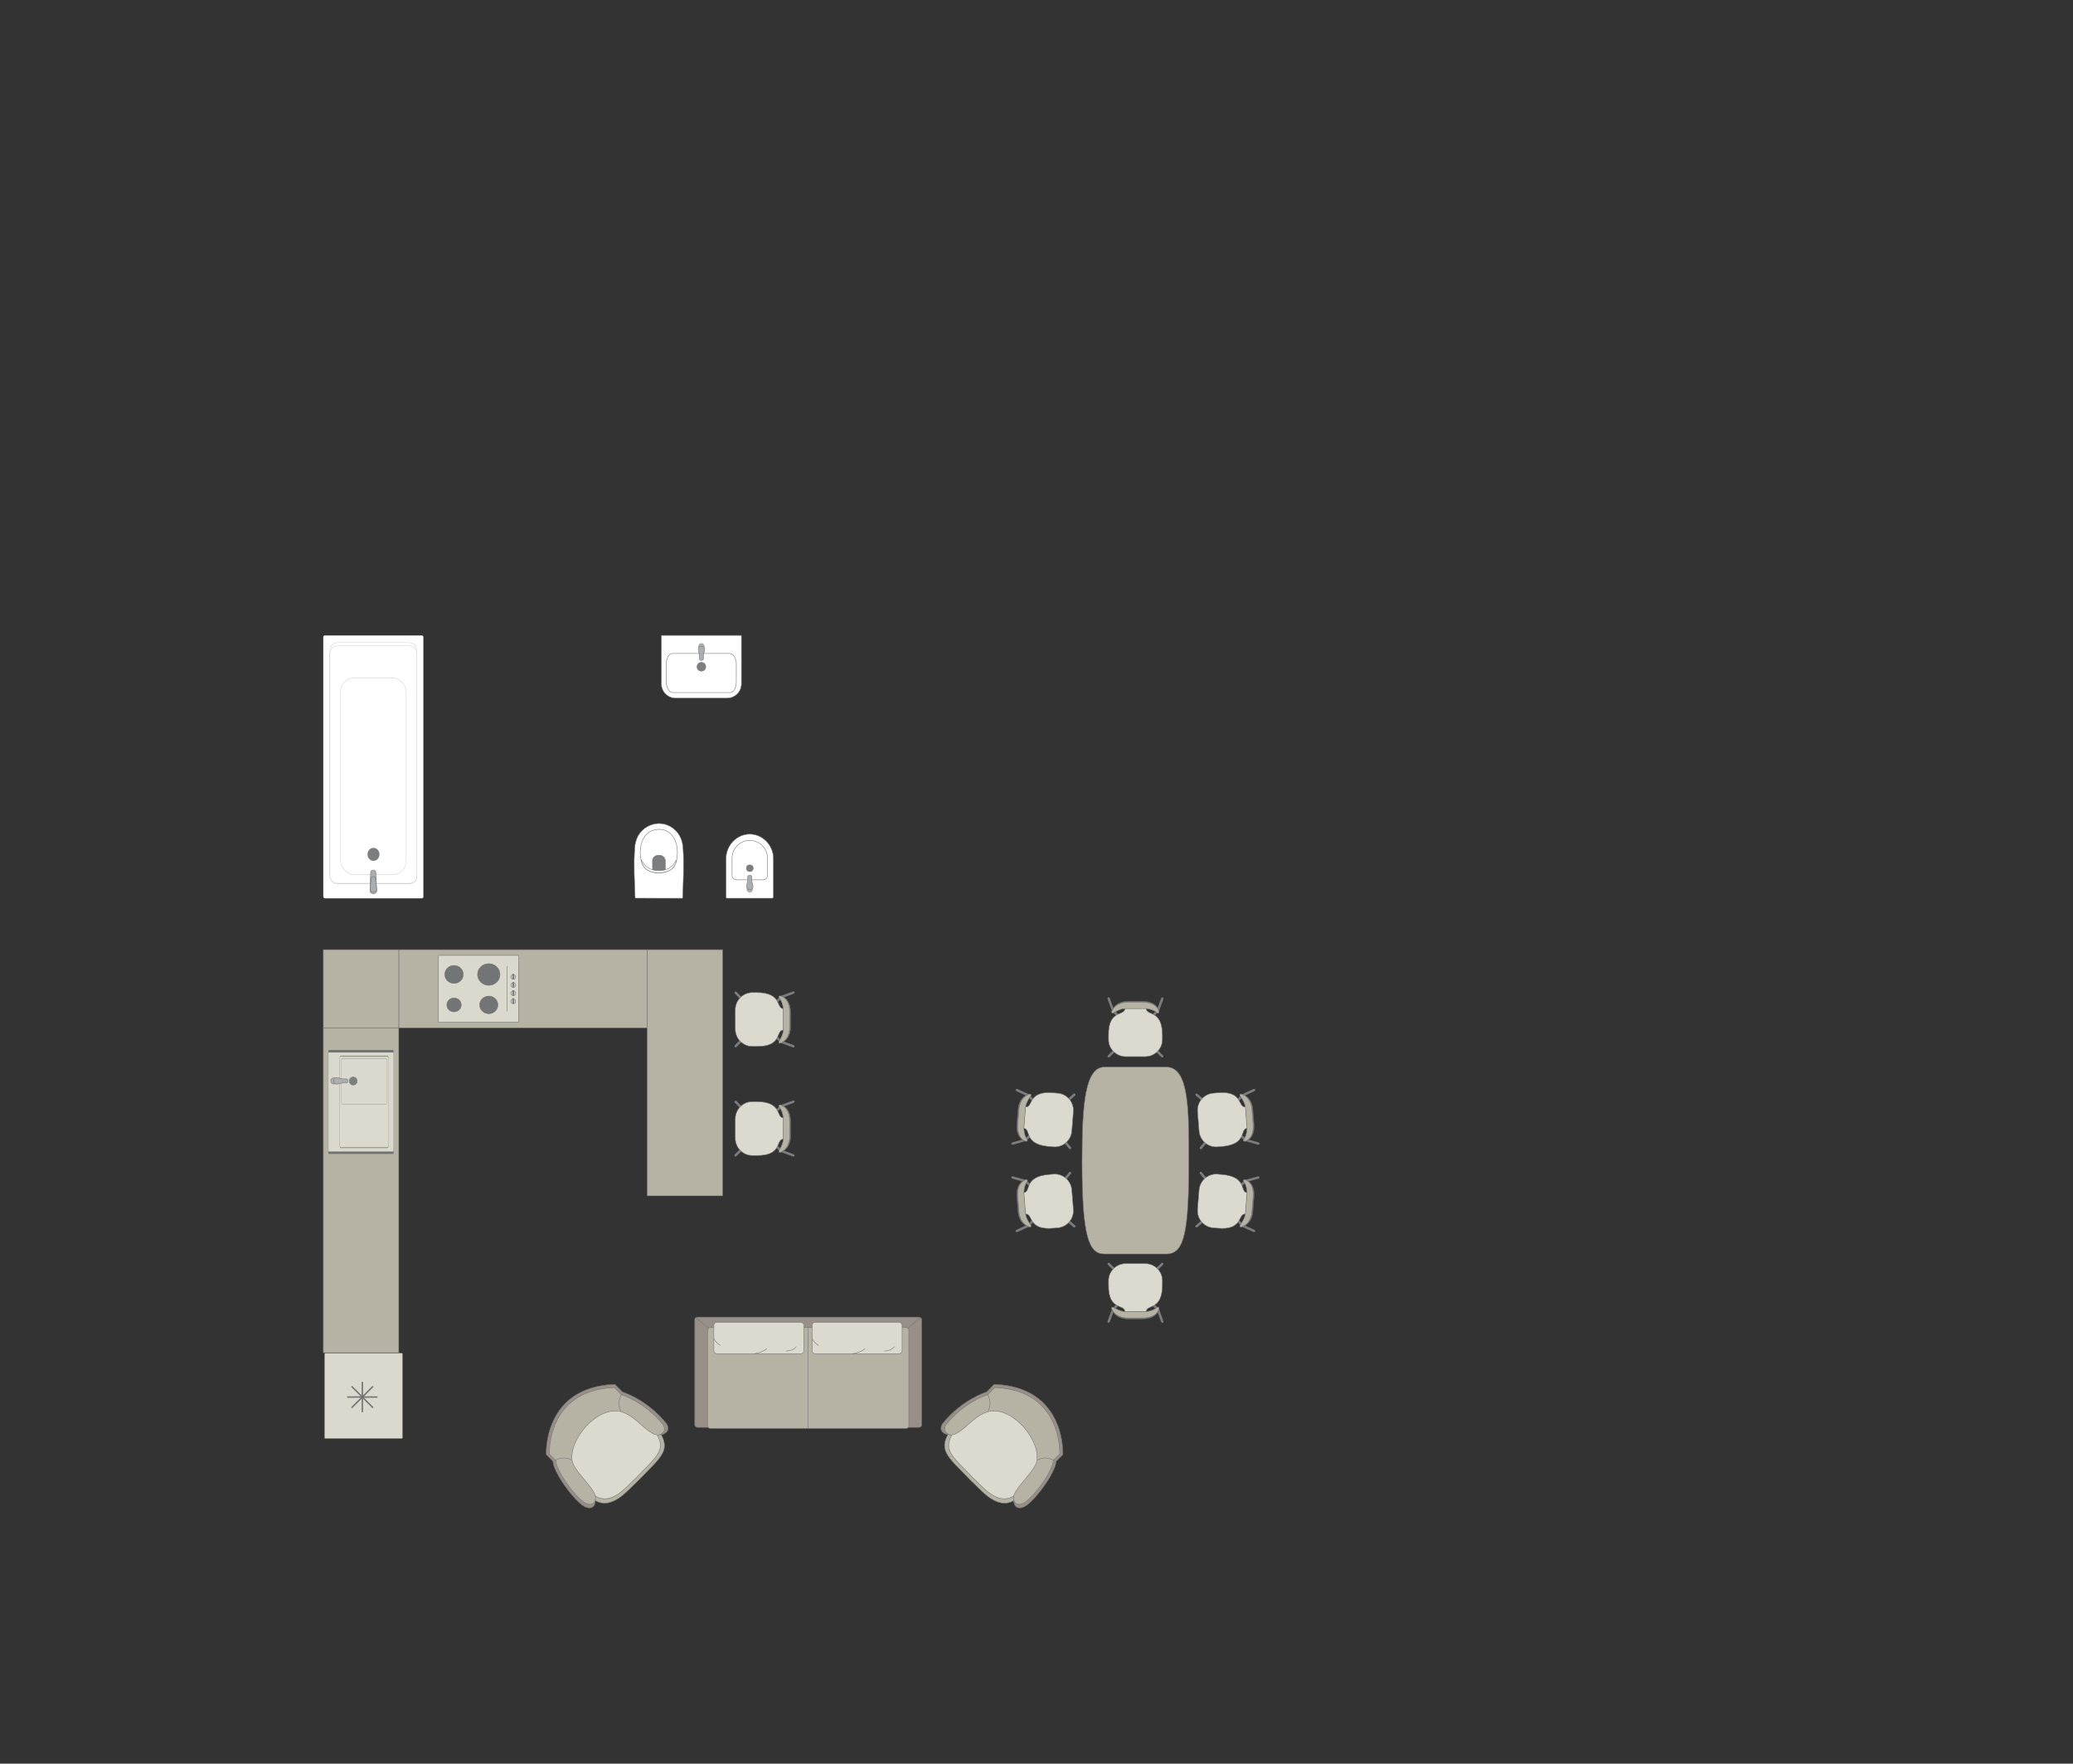 <?xml version="1.0" encoding="UTF-8"?>
<!DOCTYPE svg PUBLIC "-//W3C//DTD SVG 1.1//EN" "http://www.w3.org/Graphics/SVG/1.1/DTD/svg11.dtd">
<!-- Creator: CorelDRAW -->
<svg xmlns="http://www.w3.org/2000/svg" xml:space="preserve" width="155.272mm" height="132.081mm" version="1.1" style="shape-rendering:geometricPrecision; text-rendering:geometricPrecision; image-rendering:optimizeQuality; fill-rule:evenodd; clip-rule:evenodd"
viewBox="0 0 15612.91 13281"
 xmlns:xlink="http://www.w3.org/1999/xlink"
 xmlns:xodm="http://www.corel.com/coreldraw/odm/2003">
 <rect x="0" y="0" width="15612.91" height="13281" fill="#333333" stroke="none"/>
 <defs>
  <style type="text/css">
   <![CDATA[
    .str4 {stroke:#727271;stroke-width:10.64;stroke-miterlimit:22.926}
    .str0 {stroke:#727271;stroke-width:3.54;stroke-miterlimit:22.926}
    .str1 {stroke:#727271;stroke-width:3.54;stroke-linejoin:round;stroke-miterlimit:22.926}
    .str3 {stroke:#727271;stroke-width:3.54;stroke-linecap:round;stroke-miterlimit:22.926}
    .str2 {stroke:#727271;stroke-width:3.54;stroke-linecap:round;stroke-linejoin:round;stroke-miterlimit:22.926}
    .fil6 {fill:none}
    .fil4 {fill:#DCD9CF}
    .fil9 {fill:#C8C8C8}
    .fil3 {fill:#B6B3A5}
    .fil2 {fill:#AAAEB1}
    .fil5 {fill:#989088}
    .fil1 {fill:#7C7D7E}
    .fil8 {fill:#737476}
    .fil7 {fill:#DBD9CD}
    .fil0 {fill:white}
   ]]>
  </style>
 </defs>
 <g id="мебель">
  <g id="_2169443503936">
   <rect class="fil0 str0" transform="matrix(7.74672E-15 0.32 0.292 -8.45698E-15 2434.86 4784.51)" width="6187.82" height="2582.81" rx="39.03" ry="39.03"/>
   <rect class="fil0 str1" transform="matrix(7.62044E-15 0.315 0.285 -8.24873E-15 2485.26 4839.64)" width="5763.64" height="2293.49" rx="177.34" ry="177.34"/>
   <rect class="fil0 str0" transform="matrix(7.51602E-15 0.31 0.285 -8.24873E-15 2485.26 4864.49)" width="5763.64" height="2293.49" rx="177.34" ry="177.34"/>
   <rect class="fil0 str0" transform="matrix(7.8712E-15 0.325 0.287 -8.32069E-15 2563.94 5105.48)" width="4556.78" height="1728.04" rx="342.89" ry="342.89"/>
   <circle class="fil1 str0" transform="matrix(7.7549E-15 0.32 0.293 -8.47856E-15 2812.94 6433.63)" r="151.37"/>
   <g>
    <path class="fil2 str0" d="M2786.72 6708.68l4.65 -138.23c0.46,-13.58 11.15,-18.71 20.48,-18.71l0 0c8.8,0 18.87,7.9 19.26,17.07l5.87 139.87c0.48,11.68 -11.31,21.27 -25.13,21.27l0 0c-13.83,0 -25.52,-9.57 -25.13,-21.27z"/>
    <path class="fil2 str0" d="M2787.13 6696.51l7.64 -76.89c0.87,-8.8 3.75,-18.65 17.07,-18.65l0 0c12.96,0 16.24,11.47 16.95,18.65l7.6 75.44c1.03,10.23 -9.7,22.25 -24.55,22.25l0 0c-14.91,0 -25.68,-11.15 -24.72,-20.8z"/>
   </g>
  </g>
  <g id="_2169443517568">
   <path class="fil0 str0" d="M4785.98 6763.57l350.78 0.61c3.03,0 4.84,-2.19 4.94,-4.81 4.58,-126.62 10.38,-249.73 3.28,-365.28 -4.81,-134.7 -103.44,-189.22 -169.97,-192.49 -67.47,-6.19 -190.31,41.03 -194.87,192.49 -8.4,120.65 -1.16,243.52 3.27,365.28 0.15,1.63 0.25,4.16 2.58,4.19z"/>
   <path class="fil0 str0" d="M4843.28 6517.54c40.21,74.43 195.66,74.43 238.52,0 37.82,-74.68 33.73,-264.81 -114.49,-272.49 -159.91,0 -164.32,199.51 -124.03,272.49z"/>
   <path class="fil1 str0" d="M4962.54 6556.46l39.12 0c5.49,-0.02 8.59,-4.53 8.61,-8.85 0.12,-23.1 0.24,-46.19 0.36,-69.29 -7.5,-52.98 -91.37,-49.98 -96.23,0.43 0.13,22.95 0.27,45.9 0.4,68.85 -0.15,4.18 2.05,8.72 5.94,8.84l41.79 0.02z"/>
   <path class="fil0 str0" d="M4840.81 6490.15l-12.32 -13.09c10.39,51.5 42.67,93.7 133.83,96.3 83.42,-4.62 121.04,-35.15 133.08,-95.14l-12.24 13.56c-20.21,42.95 -71.11,65.44 -120.62,64.68 -46.84,0.83 -99.94,-19.56 -121.74,-66.3z"/>
  </g>
  <g id="_2169444395088">
   <path class="fil0 str0" d="M5475.4 6763.88l340.49 0c5.08,0 9.24,-4.16 9.24,-9.25l0 -289.76c0,-98.19 -80.31,-183.64 -178.48,-183.64l0 0c-98.17,0 -178.48,85.44 -178.48,183.64l0 291.78c0,3.97 3.26,7.23 7.23,7.23z"/>
   <path class="fil0 str0" d="M5547.09 6625.55l199.56 0c18.37,0 33.39,-15.01 33.39,-33.38l0 -130.54c0,-73.24 -59.92,-133.16 -133.16,-133.16l-0.02 0c-73.24,0 -133.16,59.92 -133.16,133.16l0 130.54c0,18.37 15.02,33.38 33.39,33.38z"/>
   <circle class="fil1 str0" cx="5647.08" cy="6538.09" r="25.38"/>
   <g>
    <circle class="fil2 str0" transform="matrix(1.80599E-15 -0.08 0.08 2.48551E-15 5646.84 6697.37)" r="290.43"/>
    <path class="fil2 str0" d="M5631.67 6627.25l0 -25.98c0,-5.21 5.59,-9.46 12.43,-9.46l5.39 0c6.84,0 12.43,4.25 12.43,9.46l0 26.09c0,16.71 28.09,69.85 -12.43,69.85l-5.39 0c-38.28,0 -12.43,-53.14 -12.43,-69.96z"/>
   </g>
  </g>
  <g id="_2169444398832">
   <path class="fil0 str0" d="M5476.43 5257.1l-388.28 0c-58.97,0 -107.21,-48.23 -107.21,-107.21l0 -361.95c0,-1.9 1.54,-3.44 3.44,-3.44l596.43 0c1.9,0 3.44,1.54 3.44,3.44l0 361.33c0,59.31 -48.52,107.82 -107.82,107.82z"/>
   <rect class="fil0 str0" x="5018.39" y="4920.76" width="527.12" height="294.28" rx="46.99" ry="75.38"/>
   <ellipse class="fil1 str0" cx="5282.6" cy="5020.81" rx="32.76" ry="32.6"/>
   <g>
    <circle class="fil2 str0" transform="matrix(1.80599E-15 0.08 0.08 -2.48551E-15 5282.64 4866.58)" r="290.43"/>
    <path class="fil2 str0" d="M5267.47 4936.7l0 25.98c0,5.21 5.59,9.46 12.43,9.46l5.39 0c6.84,0 12.43,-4.25 12.43,-9.46l0 -26.09c0,-16.71 28.09,-69.85 -12.43,-69.85l-5.39 0c-38.28,0 -12.43,53.14 -12.43,69.96z"/>
   </g>
  </g>
  <g id="_2169444372192">
   <path class="fil3 str1" d="M8149.53 8741.18l0 0c0,-436.53 25.02,-706.07 168.86,-706.07l466.7 0c172.86,0 168.85,334.89 168.85,703.12l0 0c0,537.98 -32.78,704.61 -168.85,704.61l-466.7 0c-118.36,0 -168.86,-127.12 -168.86,-701.66z"/>
   <g>
    <g>
     <rect class="fil1 str2" transform="matrix(-0.091 0.109 0.107 0.093 8033.86 9173.01)" width="124.15" height="651.81" rx="62.08" ry="62.08"/>
     <rect class="fil1 str2" transform="matrix(-0.107 -0.093 0.091 -0.109 8012.37 8903.15)" width="124.15" height="651.81" rx="62.08" ry="62.08"/>
     <rect class="fil1 str2" transform="matrix(-0.091 0.109 0.107 0.093 7723.23 8883.73)" width="124.15" height="651.81" rx="62.08" ry="62.08"/>
     <rect class="fil1 str2" transform="matrix(-0.107 -0.093 0.091 -0.109 7751.48 9238.45)" width="124.15" height="651.81" rx="62.08" ry="62.08"/>
     <rect class="fil1 str2" transform="matrix(-0.037 0.138 0.171 0.048 7619.77 8855.68)" width="124.15" height="651.81" rx="62.08" ry="62.08"/>
     <rect class="fil1 str2" transform="matrix(-0.059 -0.13 0.161 -0.074 7653.68 9281.57)" width="124.15" height="651.81" rx="62.08" ry="62.08"/>
     <path class="fil4 str2" d="M7721.96 9142.11l-12.98 -160.78c60.41,-2.79 -4.47,-119.92 190.47,-136.88l34.92 -2.79c70.34,-5.6 132.53,48.11 138.2,119.36l11.56 145.3c5.68,71.24 -47.23,134.11 -117.57,139.71l-31.83 2.53c-199.31,18.75 -149.92,-113.13 -212.77,-106.44z"/>
     <path class="fil1 str2" d="M7762.98 9225.69c0,0 -38.69,-50.36 -41.38,-83.55 -2.68,-33.19 -13,-160.79 -13,-160.79 0,0 1.55,-53.89 27.66,-84.71 5.8,-9.99 -4.26,-15.12 -13.5,-11.66 0,0 -72.36,16.82 -63.46,128.67 8.91,111.84 8.62,108.26 8.62,108.26 0,0 1.18,88.89 78.74,114.94 25.53,7.98 16.32,-11.16 16.32,-11.16z"/>
     <path class="fil3 str2" d="M7763.1 9225.68c0,0 -36.1,-50.56 -38.77,-83.75 -2.68,-33.2 -12.99,-160.79 -12.99,-160.79 0,0 1.12,-53.86 25.09,-84.5 5.31,-9.96 -4.03,-15.14 -12.57,-11.74 0,0 -66.84,16.39 -57.94,128.23 8.91,111.84 8.62,108.25 8.62,108.25 0,0 1.62,88.86 73.54,115.35 23.66,8.13 15.02,-11.05 15.02,-11.05z"/>
    </g>
    <g>
     <rect class="fil1 str2" transform="matrix(-0.091 -0.109 0.107 -0.093 8033.86 8304.95)" width="124.15" height="651.81" rx="62.08" ry="62.08"/>
     <rect class="fil1 str2" transform="matrix(-0.107 0.093 0.091 0.109 8012.37 8574.81)" width="124.15" height="651.81" rx="62.08" ry="62.08"/>
     <rect class="fil1 str2" transform="matrix(-0.091 -0.109 0.107 -0.093 7723.23 8594.23)" width="124.15" height="651.81" rx="62.08" ry="62.08"/>
     <rect class="fil1 str2" transform="matrix(-0.107 0.093 0.091 0.109 7751.48 8239.51)" width="124.15" height="651.81" rx="62.08" ry="62.08"/>
     <rect class="fil1 str2" transform="matrix(-0.037 -0.138 0.171 -0.048 7619.77 8622.28)" width="124.15" height="651.81" rx="62.08" ry="62.08"/>
     <rect class="fil1 str2" transform="matrix(-0.059 0.13 0.161 0.074 7653.68 8196.39)" width="124.15" height="651.81" rx="62.08" ry="62.08"/>
     <path class="fil4 str2" d="M7721.96 8335.85l-12.98 160.78c60.41,2.79 -4.47,119.92 190.47,136.88l34.92 2.79c70.34,5.6 132.53,-48.11 138.2,-119.36l11.56 -145.3c5.68,-71.24 -47.23,-134.11 -117.57,-139.71l-31.83 -2.53c-199.31,-18.75 -149.92,113.13 -212.77,106.44z"/>
     <path class="fil1 str2" d="M7762.98 8252.27c0,0 -38.69,50.36 -41.38,83.55 -2.68,33.19 -13,160.79 -13,160.79 0,0 1.55,53.89 27.66,84.71 5.8,9.99 -4.26,15.12 -13.5,11.66 0,0 -72.36,-16.82 -63.46,-128.67 8.91,-111.84 8.62,-108.26 8.62,-108.26 0,0 1.18,-88.89 78.74,-114.94 25.53,-7.98 16.32,11.16 16.32,11.16z"/>
     <path class="fil3 str2" d="M7763.1 8252.28c0,0 -36.1,50.56 -38.77,83.75 -2.68,33.2 -12.99,160.79 -12.99,160.79 0,0 1.12,53.86 25.09,84.5 5.31,9.96 -4.03,15.14 -12.57,11.74 0,0 -66.84,-16.39 -57.94,-128.23 8.91,-111.84 8.62,-108.25 8.62,-108.25 0,0 1.62,-88.86 73.54,-115.35 23.66,-8.13 15.02,11.05 15.02,11.05z"/>
    </g>
   </g>
   <g>
    <g>
     <rect class="fil1 str2" transform="matrix(0.091 0.109 -0.107 0.093 9069.62 9173.01)" width="124.15" height="651.81" rx="62.08" ry="62.08"/>
     <rect class="fil1 str2" transform="matrix(0.107 -0.093 -0.091 -0.109 9091.11 8903.15)" width="124.15" height="651.81" rx="62.08" ry="62.08"/>
     <rect class="fil1 str2" transform="matrix(0.091 0.109 -0.107 0.093 9380.25 8883.73)" width="124.15" height="651.81" rx="62.08" ry="62.08"/>
     <rect class="fil1 str2" transform="matrix(0.107 -0.093 -0.091 -0.109 9352.01 9238.45)" width="124.15" height="651.81" rx="62.08" ry="62.08"/>
     <rect class="fil1 str2" transform="matrix(0.037 0.138 -0.171 0.048 9483.71 8855.68)" width="124.15" height="651.81" rx="62.08" ry="62.08"/>
     <rect class="fil1 str2" transform="matrix(0.059 -0.13 -0.161 -0.074 9449.8 9281.57)" width="124.15" height="651.81" rx="62.08" ry="62.08"/>
     <path class="fil4 str2" d="M9381.53 9142.11l12.98 -160.78c-60.41,-2.79 4.47,-119.92 -190.47,-136.88l-34.92 -2.79c-70.34,-5.6 -132.53,48.11 -138.2,119.36l-11.56 145.3c-5.68,71.24 47.23,134.11 117.57,139.71l31.83 2.53c199.31,18.75 149.92,-113.13 212.77,-106.44z"/>
     <path class="fil1 str2" d="M9340.5 9225.69c0,0 38.69,-50.36 41.38,-83.55 2.68,-33.19 13,-160.79 13,-160.79 0,0 -1.55,-53.89 -27.66,-84.71 -5.8,-9.99 4.26,-15.12 13.5,-11.66 0,0 72.36,16.82 63.46,128.67 -8.91,111.84 -8.62,108.26 -8.62,108.26 0,0 -1.18,88.89 -78.74,114.94 -25.53,7.98 -16.32,-11.16 -16.32,-11.16z"/>
     <path class="fil3 str2" d="M9340.38 9225.68c0,0 36.1,-50.56 38.77,-83.75 2.68,-33.2 12.99,-160.79 12.99,-160.79 0,0 -1.12,-53.86 -25.09,-84.5 -5.31,-9.96 4.03,-15.14 12.57,-11.74 0,0 66.84,16.39 57.94,128.23 -8.91,111.84 -8.62,108.25 -8.62,108.25 0,0 -1.62,88.86 -73.54,115.35 -23.66,8.13 -15.02,-11.05 -15.02,-11.05z"/>
    </g>
    <g>
     <rect class="fil1 str2" transform="matrix(0.091 -0.109 -0.107 -0.093 9069.62 8304.95)" width="124.15" height="651.81" rx="62.08" ry="62.08"/>
     <rect class="fil1 str2" transform="matrix(0.107 0.093 -0.091 0.109 9091.11 8574.81)" width="124.15" height="651.81" rx="62.08" ry="62.08"/>
     <rect class="fil1 str2" transform="matrix(0.091 -0.109 -0.107 -0.093 9380.25 8594.23)" width="124.15" height="651.81" rx="62.08" ry="62.08"/>
     <rect class="fil1 str2" transform="matrix(0.107 0.093 -0.091 0.109 9352.01 8239.51)" width="124.15" height="651.81" rx="62.08" ry="62.08"/>
     <rect class="fil1 str2" transform="matrix(0.037 -0.138 -0.171 -0.048 9483.71 8622.28)" width="124.15" height="651.81" rx="62.08" ry="62.08"/>
     <rect class="fil1 str2" transform="matrix(0.059 0.13 -0.161 0.074 9449.8 8196.39)" width="124.15" height="651.81" rx="62.08" ry="62.08"/>
     <path class="fil4 str2" d="M9381.53 8335.85l12.98 160.78c-60.41,2.79 4.47,119.92 -190.47,136.88l-34.92 2.79c-70.34,5.6 -132.53,-48.11 -138.2,-119.36l-11.56 -145.3c-5.68,-71.24 47.23,-134.11 117.57,-139.71l31.83 -2.53c199.31,-18.75 149.92,113.13 212.77,106.44z"/>
     <path class="fil1 str2" d="M9340.5 8252.27c0,0 38.69,50.36 41.38,83.55 2.68,33.19 13,160.79 13,160.79 0,0 -1.55,53.89 -27.66,84.71 -5.8,9.99 4.26,15.12 13.5,11.66 0,0 72.36,-16.82 63.46,-128.67 -8.91,-111.84 -8.62,-108.26 -8.62,-108.26 0,0 -1.18,-88.89 -78.74,-114.94 -25.53,-7.98 -16.32,11.16 -16.32,11.16z"/>
     <path class="fil3 str2" d="M9340.38 8252.28c0,0 36.1,50.56 38.77,83.75 2.68,33.2 12.99,160.79 12.99,160.79 0,0 -1.12,53.86 -25.09,84.5 -5.31,9.96 4.03,15.14 12.57,11.74 0,0 66.84,-16.39 57.94,-128.23 -8.91,-111.84 -8.62,-108.25 -8.62,-108.25 0,0 -1.62,-88.86 -73.54,-115.35 -23.66,-8.13 -15.02,11.05 -15.02,11.05z"/>
    </g>
   </g>
  </g>
  <g id="_2169096445936">
   <rect class="fil1 str2" transform="matrix(-0.101 -0.1 -0.101 0.1 8416.36 7901.24)" width="124.15" height="651.81" rx="62.08" ry="62.08"/>
   <rect class="fil1 str2" transform="matrix(0.101 -0.1 0.101 0.1 8687.08 7901.24)" width="124.15" height="651.81" rx="62.08" ry="62.08"/>
   <rect class="fil1 str2" transform="matrix(-0.101 -0.1 -0.101 0.1 8729.39 7614.55)" width="124.15" height="651.81" rx="62.08" ry="62.08"/>
   <rect class="fil1 str2" transform="matrix(0.101 -0.1 0.101 0.1 8373.54 7614.55)" width="124.15" height="651.81" rx="62.08" ry="62.08"/>
   <rect class="fil1 str2" transform="matrix(-0.134 -0.048 -0.061 0.166 8765.56 7513.64)" width="124.15" height="651.81" rx="62.08" ry="62.08"/>
   <rect class="fil1 str2" transform="matrix(0.134 -0.048 0.061 0.166 8338.32 7513.64)" width="124.15" height="651.81" rx="62.08" ry="62.08"/>
   <path class="fil4 str2" d="M8471.91 7592.77l161.32 -0.17c-2.03,60.44 119.89,5.05 121.33,200.72l0 35.03c0,70.57 -58.47,128.29 -129.93,128.29l-145.76 0c-71.47,0 -129.94,-57.73 -129.94,-128.29l0 -31.93c-2.88,-200.18 124.68,-140.48 123,-203.66z"/>
   <path class="fil1 str2" d="M8385.35 7627.04c0,0 53.26,-34.57 86.57,-34.62 33.3,-0.04 161.32,-0.19 161.32,-0.19 0,0 53.59,5.82 82.24,34.3 9.51,6.57 15.42,-3.06 12.71,-12.55 0,0 -11.03,-73.46 -123.23,-73.46 -112.21,0 -108.61,0 -108.61,0 0,0 -88.71,-5.88 -120.83,69.37 -9.98,24.82 9.83,17.15 9.83,17.15z"/>
   <path class="fil3 str2" d="M8385.35 7627.16c0,0 53.26,-31.97 86.57,-32.01 33.3,-0.04 161.32,-0.18 161.32,-0.18 0,0 53.59,5.38 82.24,31.71 9.51,6.07 15.42,-2.83 12.71,-11.6 0,0 -11.03,-67.93 -123.23,-67.93 -112.21,0 -108.61,0 -108.61,0 0,0 -88.71,-5.44 -120.83,64.15 -9.98,22.95 9.83,15.86 9.83,15.86z"/>
  </g>
  <g id="_2205412037696">
   <rect class="fil1 str2" transform="matrix(-0.101 0.1 -0.101 -0.1 8416.36 9570.5)" width="124.15" height="651.81" rx="62.08" ry="62.08"/>
   <rect class="fil1 str2" transform="matrix(0.101 0.1 0.101 -0.1 8687.08 9570.5)" width="124.15" height="651.81" rx="62.08" ry="62.08"/>
   <rect class="fil1 str2" transform="matrix(-0.101 0.1 -0.101 -0.1 8729.39 9857.18)" width="124.15" height="651.81" rx="62.08" ry="62.08"/>
   <rect class="fil1 str2" transform="matrix(0.101 0.1 0.101 -0.1 8373.54 9857.18)" width="124.15" height="651.81" rx="62.08" ry="62.08"/>
   <rect class="fil1 str2" transform="matrix(-0.134 0.048 -0.061 -0.166 8765.56 9958.09)" width="124.15" height="651.81" rx="62.08" ry="62.08"/>
   <rect class="fil1 str2" transform="matrix(0.134 0.048 0.061 -0.166 8338.32 9958.09)" width="124.15" height="651.81" rx="62.08" ry="62.08"/>
   <path class="fil4 str2" d="M8471.91 9878.97l161.32 0.17c-2.03,-60.44 119.89,-5.05 121.33,-200.72l0 -35.03c0,-70.57 -58.47,-128.29 -129.93,-128.29l-145.76 0c-71.47,0 -129.94,57.73 -129.94,128.29l0 31.93c-2.88,200.18 124.68,140.48 123,203.66z"/>
   <path class="fil1 str2" d="M8385.35 9844.7c0,0 53.26,34.57 86.57,34.62 33.3,0.04 161.32,0.19 161.32,0.19 0,0 53.59,-5.82 82.24,-34.3 9.51,-6.57 15.42,3.06 12.71,12.55 0,0 -11.03,73.46 -123.23,73.46 -112.21,0 -108.61,0 -108.61,0 0,0 -88.71,5.88 -120.83,-69.37 -9.98,-24.82 9.83,-17.15 9.83,-17.15z"/>
   <path class="fil3 str2" d="M8385.35 9844.58c0,0 53.26,31.97 86.57,32.01 33.3,0.04 161.32,0.18 161.32,0.18 0,0 53.59,-5.38 82.24,-31.71 9.51,-6.07 15.42,2.83 12.71,11.6 0,0 -11.03,67.93 -123.23,67.93 -112.21,0 -108.61,0 -108.61,0 0,0 -88.71,5.44 -120.83,-64.15 -9.98,-22.95 9.83,-15.86 9.83,-15.86z"/>
  </g>
  <g id="_2169444259600">
   <rect class="fil5 str0" x="5232.55" y="9918.09" width="1709.39" height="830.56" rx="21.38" ry="17.45"/>
   <rect class="fil3 str0" x="5329.5" y="9997.12" width="1515.21" height="759.57" rx="20.88" ry="17.06"/>
   <line class="fil6 str0" x1="6087.11" y1="9997.12" x2="6087.11" y2= "10756.7" />
   <line class="fil6 str0" x1="5239.13" y1="9922.1" x2="5336.57" y2= "10001.42" />
   <line class="fil6 str0" x1="6934.97" y1="9922.12" x2="6837.69" y2= "10001.45" />
   <g>
    <rect class="fil4 str3" x="5376.3" y="9957.06" width="678.43" height="237" rx="23.5" ry="21.9"/>
    <path class="fil6 str3" d="M5775.29 10156.42c0,0 -35.15,29.77 -95.53,37.65"/>
    <path class="fil6 str3" d="M5376.3 10080.18c0,0 20.94,36.85 48.53,50.64"/>
    <path class="fil6 str3" d="M5921.71 10173.97c0,0 52.6,-0.59 75.03,-33.25"/>
   </g>
   <g>
    <rect class="fil4 str3" x="6115.94" y="9957.06" width="678.43" height="237" rx="23.5" ry="21.9"/>
    <path class="fil6 str3" d="M6514.94 10156.42c0,0 -35.16,29.77 -95.54,37.65"/>
    <path class="fil6 str3" d="M6115.94 10080.18c0,0 20.94,36.85 48.53,50.64"/>
    <path class="fil6 str3" d="M6661.35 10173.97c0,0 52.6,-0.59 75.03,-33.25"/>
   </g>
  </g>
  <g id="_2169446148784">
   <path class="fil3 str0" d="M4981.23 10804.36c64.59,125.46 -5.89,170.73 -174.64,345.52 -73.95,66.18 -190.51,222.9 -322.91,151.04 -132.41,-71.86 -251.51,-340.69 -251.51,-340.69l146.05 -277.07 164.86 -140.15 214.78 35.43 219.63 140.15 3.75 85.77z"/>
   <path class="fil4 str0" d="M4951.83 10808.72c60.21,116.63 -5.19,158.55 -161.63,320.62 -68.56,61.35 -176.57,206.71 -299.67,139.75 -123.09,-66.97 -234.16,-316.85 -234.16,-316.85l135.19 -257.09 152.88 -129.89 199.55 33.27 204.21 130.53 3.62 79.67z"/>
   <path class="fil5 str0" d="M4630.87 10424.15l57.92 57.92c0,0 183.97,54.72 332.14,239.4 39.13,66.9 -39.7,82.89 -39.7,82.89 -95.98,-9.74 -178.07,-163.1 -310.61,-191.15 -186.81,-30.42 -390.12,220.1 -376.34,378.88 -2.56,89.35 197.71,243.08 189.14,314.8 0,0 -0.66,62.96 -64.95,45.06 -64.27,-17.89 -166.89,-166.71 -166.89,-166.71 0,0 -83.47,-115.25 -86.79,-180.85l-50.84 -50.84c0,0 -26.83,-509.49 516.9,-529.4z"/>
   <path class="fil3 str0" d="M4626.87 10448.68l54.54 54.54c0,0 173.55,51.25 313.01,225.26 36.8,63.07 -37.66,78.33 -37.66,78.33 -90.58,-8.97 -167.73,-153.56 -292.79,-179.74 -176.29,-28.3 -368.78,208.66 -356.13,358.52 -2.61,84.35 186.09,229.03 177.85,296.75 0,0 -0.76,59.43 -61.41,42.68 -60.64,-16.75 -157.17,-157 -157.17,-157 0,0 -78.54,-108.62 -81.53,-170.54l-47.87 -47.88c0,0 -24.18,-480.9 489.16,-500.92z"/>
   <path class="fil6 str0" d="M4178.39 10997.96c77.42,-40.54 124.32,-3.18 124.32,-3.18"/>
   <path class="fil6 str0" d="M4682.17 10495.96c-40.55,77.42 -5.42,128.57 -5.42,128.57"/>
  </g>
  <g id="_2169446977840">
   <path class="fil3 str0" d="M7137.66 10804.36c-64.59,125.46 5.89,170.73 174.64,345.52 73.95,66.18 190.51,222.9 322.91,151.04 132.41,-71.86 251.51,-340.69 251.51,-340.69l-146.05 -277.07 -164.86 -140.15 -214.78 35.43 -219.63 140.15 -3.75 85.77z"/>
   <path class="fil4 str0" d="M7167.06 10808.72c-60.21,116.63 5.19,158.55 161.63,320.62 68.56,61.35 176.57,206.71 299.67,139.75 123.09,-66.97 234.16,-316.85 234.16,-316.85l-135.19 -257.09 -152.88 -129.89 -199.55 33.27 -204.21 130.53 -3.62 79.67z"/>
   <path class="fil5 str0" d="M7488.02 10424.15l-57.92 57.92c0,0 -183.97,54.72 -332.14,239.4 -39.13,66.9 39.7,82.89 39.7,82.89 95.98,-9.74 178.07,-163.1 310.61,-191.15 186.81,-30.42 390.12,220.1 376.34,378.88 2.56,89.35 -197.71,243.08 -189.14,314.8 0,0 0.66,62.96 64.95,45.06 64.27,-17.89 166.89,-166.71 166.89,-166.71 0,0 83.47,-115.25 86.79,-180.85l50.84 -50.84c0,0 26.83,-509.49 -516.9,-529.4z"/>
   <path class="fil3 str0" d="M7492.01 10448.68l-54.54 54.54c0,0 -173.55,51.25 -313.01,225.26 -36.8,63.07 37.66,78.33 37.66,78.33 90.58,-8.97 167.73,-153.56 292.79,-179.74 176.29,-28.3 368.78,208.66 356.13,358.52 2.61,84.35 -186.09,229.03 -177.85,296.75 0,0 0.76,59.43 61.41,42.68 60.64,-16.75 157.17,-157 157.17,-157 0,0 78.54,-108.62 81.53,-170.54l47.87 -47.88c0,0 24.18,-480.9 -489.16,-500.92z"/>
   <path class="fil6 str0" d="M7940.5 10997.96c-77.42,-40.54 -124.32,-3.18 -124.32,-3.18"/>
   <path class="fil6 str0" d="M7436.72 10495.96c40.55,77.42 5.42,128.57 5.42,128.57"/>
  </g>
  <polygon class="fil3 str1" points="4873.95,7739.86 3003.53,7739.86 3003.53,7151.23 4873.95,7151.23 "/>
  <polygon class="fil3 str1" points="3003.53,7739.86 2434.86,7739.86 2434.86,7151.23 3003.53,7151.23 "/>
  <polygon class="fil3 str1" points="3003.53,10186.27 2434.86,10186.27 2434.86,7739.86 3003.53,7739.86 "/>
  <g id="_2169446982304">
   <rect class="fil7 str1" x="3302.14" y="7194.17" width="603.31" height="502.76"/>
   <ellipse class="fil8 str1" cx="3419.66" cy="7337.56" rx="69.79" ry="67.47"/>
   <ellipse class="fil8 str1" cx="3419.66" cy="7567.2" rx="54.2" ry="52.4"/>
   <ellipse class="fil8 str1" cx="3681.2" cy="7567.2" rx="68.59" ry="66.31"/>
   <ellipse class="fil8 str1" cx="3681.2" cy="7338.14" rx="84.42" ry="81.61"/>
   <ellipse class="fil9 str1" cx="3865.76" cy="7540.42" rx="18.23" ry="17.62"/>
   <path class="fil8 str0" d="M3862.49 7518.7l6.56 0c0.09,0 0.16,0.07 0.16,0.16l0 36.09c0,1.7 -1.39,3.09 -3.09,3.09l-0.81 0c-1.64,0 -2.98,-1.34 -2.98,-2.98l0 -36.2c0,-0.09 0.07,-0.16 0.16,-0.16z"/>
   <ellipse class="fil9 str1" cx="3865.76" cy="7479.3" rx="18.23" ry="17.62"/>
   <path class="fil8 str0" d="M3862.49 7457.57l6.56 0c0.09,0 0.16,0.07 0.16,0.16l0 36.09c0,1.7 -1.39,3.09 -3.09,3.09l-0.81 0c-1.64,0 -2.98,-1.34 -2.98,-2.98l0 -36.2c0,-0.09 0.07,-0.16 0.16,-0.16z"/>
   <ellipse class="fil9 str1" cx="3865.76" cy="7417.66" rx="18.23" ry="17.62"/>
   <path class="fil8 str0" d="M3862.49 7395.94l6.56 0c0.09,0 0.16,0.07 0.16,0.16l0 36.09c0,1.7 -1.39,3.09 -3.09,3.09l-0.81 0c-1.64,0 -2.98,-1.34 -2.98,-2.98l0 -36.2c0,-0.09 0.07,-0.16 0.16,-0.16z"/>
   <ellipse class="fil9 str1" cx="3865.76" cy="7356.45" rx="18.23" ry="17.62"/>
   <path class="fil8 str0" d="M3862.49 7334.73l6.56 0c0.09,0 0.16,0.07 0.16,0.16l0 36.09c0,1.7 -1.39,3.09 -3.09,3.09l-0.81 0c-1.64,0 -2.98,-1.34 -2.98,-2.98l0 -36.2c0,-0.09 0.07,-0.16 0.16,-0.16z"/>
   <line class="fil6 str2" x1="3819.38" y1="7276.36" x2="3819.38" y2= "7614.74" />
  </g>
  <g id="_2169446985568">
   <rect class="fil7 str1" transform="matrix(1.38319E-13 -5.223 0.404 1.07127E-14 2472.84 8680.39)" width="146.32" height="1218.1" rx="5.47" ry="5.47"/>
   <rect class="fil4 str1" transform="matrix(3.59384E-14 -1.357 0.404 1.07127E-14 2556.27 8642.44)" width="507.71" height="921.14" rx="25.03" ry="25.03"/>
   <rect class="fil7 str1" transform="matrix(1.8116E-14 -0.684 0.372 9.84075E-15 2571.43 8316.64)" width="507.71" height="921.14" rx="25.03" ry="25.03"/>
   <circle class="fil1 str0" transform="matrix(9.38224E-15 -0.354 0.349 9.24696E-15 2514.21 8139.73)" r="47.11"/>
   <circle class="fil1 str0" transform="matrix(1.72011E-14 -0.649 0.64 1.69531E-14 2660.47 8140.31)" r="47.11"/>
   <g>
    <ellipse class="fil2 str0" cx="2514.21" cy="8139.73" rx="23.26" ry="23.21"/>
    <path class="fil2 str0" d="M2584.34 8154.9l25.98 0c5.21,0 9.46,-5.59 9.46,-12.43l0 -5.39c0,-6.84 -4.25,-12.43 -9.46,-12.43l-26.09 0c-16.71,0 -69.85,-28.09 -69.85,12.43l0 5.39c0,38.28 53.14,12.43 69.96,12.43z"/>
   </g>
  </g>
  <polygon class="fil3 str1" points="5442.62,9005.15 4873.95,9005.15 4873.95,7151.23 5442.62,7151.23 "/>
  <g id="_2169446986432">
   <rect class="fil7 str0" transform="matrix(2.56249E-14 -0.968 1 2.64845E-14 2443.38 10833.3)" width="665.12" height="588.63" rx="8.33" ry="8.33"/>
   <line class="fil6 str4" x1="2614.87" y1="10520.16" x2="2843.23" y2= "10520.16" />
   <line class="fil6 str4" x1="2729.05" y1="10405.97" x2="2729.05" y2= "10634.34" />
   <line class="fil6 str4" x1="2648.3" y1="10600.9" x2="2809.78" y2= "10439.43" />
   <line class="fil6 str4" x1="2648.3" y1="10439.42" x2="2809.78" y2= "10600.89" />
  </g>
  <g id="_2169446986720">
   <rect class="fil1 str2" transform="matrix(0.1 0.101 -0.1 0.101 5593.22 7812.29)" width="124.15" height="651.81" rx="62.08" ry="62.08"/>
   <rect class="fil1 str2" transform="matrix(0.1 -0.101 -0.1 -0.101 5593.22 7541.57)" width="124.15" height="651.81" rx="62.08" ry="62.08"/>
   <rect class="fil1 str2" transform="matrix(0.1 0.101 -0.1 0.101 5879.91 7499.26)" width="124.15" height="651.81" rx="62.08" ry="62.08"/>
   <rect class="fil1 str2" transform="matrix(0.1 -0.101 -0.1 -0.101 5879.91 7855.11)" width="124.15" height="651.81" rx="62.08" ry="62.08"/>
   <rect class="fil1 str2" transform="matrix(0.048 0.134 -0.166 0.061 5980.82 7463.09)" width="124.15" height="651.81" rx="62.08" ry="62.08"/>
   <rect class="fil1 str2" transform="matrix(0.048 -0.134 -0.166 -0.061 5980.82 7890.33)" width="124.15" height="651.81" rx="62.08" ry="62.08"/>
   <path class="fil4 str2" d="M5901.69 7756.74l0.17 -161.32c-60.44,2.03 -5.05,-119.89 -200.72,-121.33l-35.03 0c-70.57,0 -128.29,58.47 -128.29,129.93l0 145.76c0,71.47 57.73,129.94 128.29,129.94l31.93 0c200.18,2.88 140.48,-124.68 203.66,-123z"/>
   <path class="fil1 str2" d="M5867.42 7843.3c0,0 34.57,-53.26 34.62,-86.57 0.04,-33.3 0.19,-161.32 0.19,-161.32 0,0 -5.82,-53.59 -34.3,-82.24 -6.57,-9.51 3.06,-15.42 12.55,-12.71 0,0 73.46,11.03 73.46,123.23 0,112.21 0,108.61 0,108.61 0,0 5.88,88.71 -69.37,120.83 -24.82,9.98 -17.15,-9.83 -17.15,-9.83z"/>
   <path class="fil3 str2" d="M5867.3 7843.3c0,0 31.97,-53.26 32.01,-86.57 0.04,-33.3 0.18,-161.32 0.18,-161.32 0,0 -5.38,-53.59 -31.71,-82.24 -6.07,-9.51 2.83,-15.42 11.6,-12.71 0,0 67.93,11.03 67.93,123.23 0,112.21 0,108.61 0,108.61 0,0 5.44,88.71 -64.15,120.83 -22.95,9.98 -15.86,-9.83 -15.86,-9.83z"/>
  </g>
  <g id="_2169446991760">
   <rect class="fil1 str2" transform="matrix(0.1 0.101 -0.1 0.101 5593.22 8633.83)" width="124.15" height="651.81" rx="62.08" ry="62.08"/>
   <rect class="fil1 str2" transform="matrix(0.1 -0.101 -0.1 -0.101 5593.22 8363.11)" width="124.15" height="651.81" rx="62.08" ry="62.08"/>
   <rect class="fil1 str2" transform="matrix(0.1 0.101 -0.1 0.101 5879.91 8320.8)" width="124.15" height="651.81" rx="62.08" ry="62.08"/>
   <rect class="fil1 str2" transform="matrix(0.1 -0.101 -0.1 -0.101 5879.91 8676.65)" width="124.15" height="651.81" rx="62.08" ry="62.08"/>
   <rect class="fil1 str2" transform="matrix(0.048 0.134 -0.166 0.061 5980.82 8284.63)" width="124.15" height="651.81" rx="62.08" ry="62.08"/>
   <rect class="fil1 str2" transform="matrix(0.048 -0.134 -0.166 -0.061 5980.82 8711.87)" width="124.15" height="651.81" rx="62.08" ry="62.08"/>
   <path class="fil4 str2" d="M5901.69 8578.28l0.17 -161.32c-60.44,2.03 -5.05,-119.89 -200.72,-121.33l-35.03 0c-70.57,0 -128.29,58.47 -128.29,129.93l0 145.76c0,71.47 57.73,129.94 128.29,129.94l31.93 0c200.18,2.88 140.48,-124.68 203.66,-123z"/>
   <path class="fil1 str2" d="M5867.42 8664.84c0,0 34.57,-53.26 34.62,-86.57 0.04,-33.3 0.19,-161.32 0.19,-161.32 0,0 -5.82,-53.59 -34.3,-82.24 -6.57,-9.51 3.06,-15.42 12.55,-12.71 0,0 73.46,11.03 73.46,123.23 0,112.21 0,108.61 0,108.61 0,0 5.88,88.71 -69.37,120.83 -24.82,9.98 -17.15,-9.83 -17.15,-9.83z"/>
   <path class="fil3 str2" d="M5867.3 8664.84c0,0 31.97,-53.26 32.01,-86.57 0.04,-33.3 0.18,-161.32 0.18,-161.32 0,0 -5.38,-53.59 -31.71,-82.24 -6.07,-9.51 2.83,-15.42 11.6,-12.71 0,0 67.93,11.03 67.93,123.23 0,112.21 0,108.61 0,108.61 0,0 5.44,88.71 -64.15,120.83 -22.95,9.98 -15.86,-9.83 -15.86,-9.83z"/>
  </g>
 </g>
 <g id="контур">
  <polygon class="fil6" points="-0,13281 15612.91,13281 15612.91,0 -0,0 "/>
 </g>
</svg>
